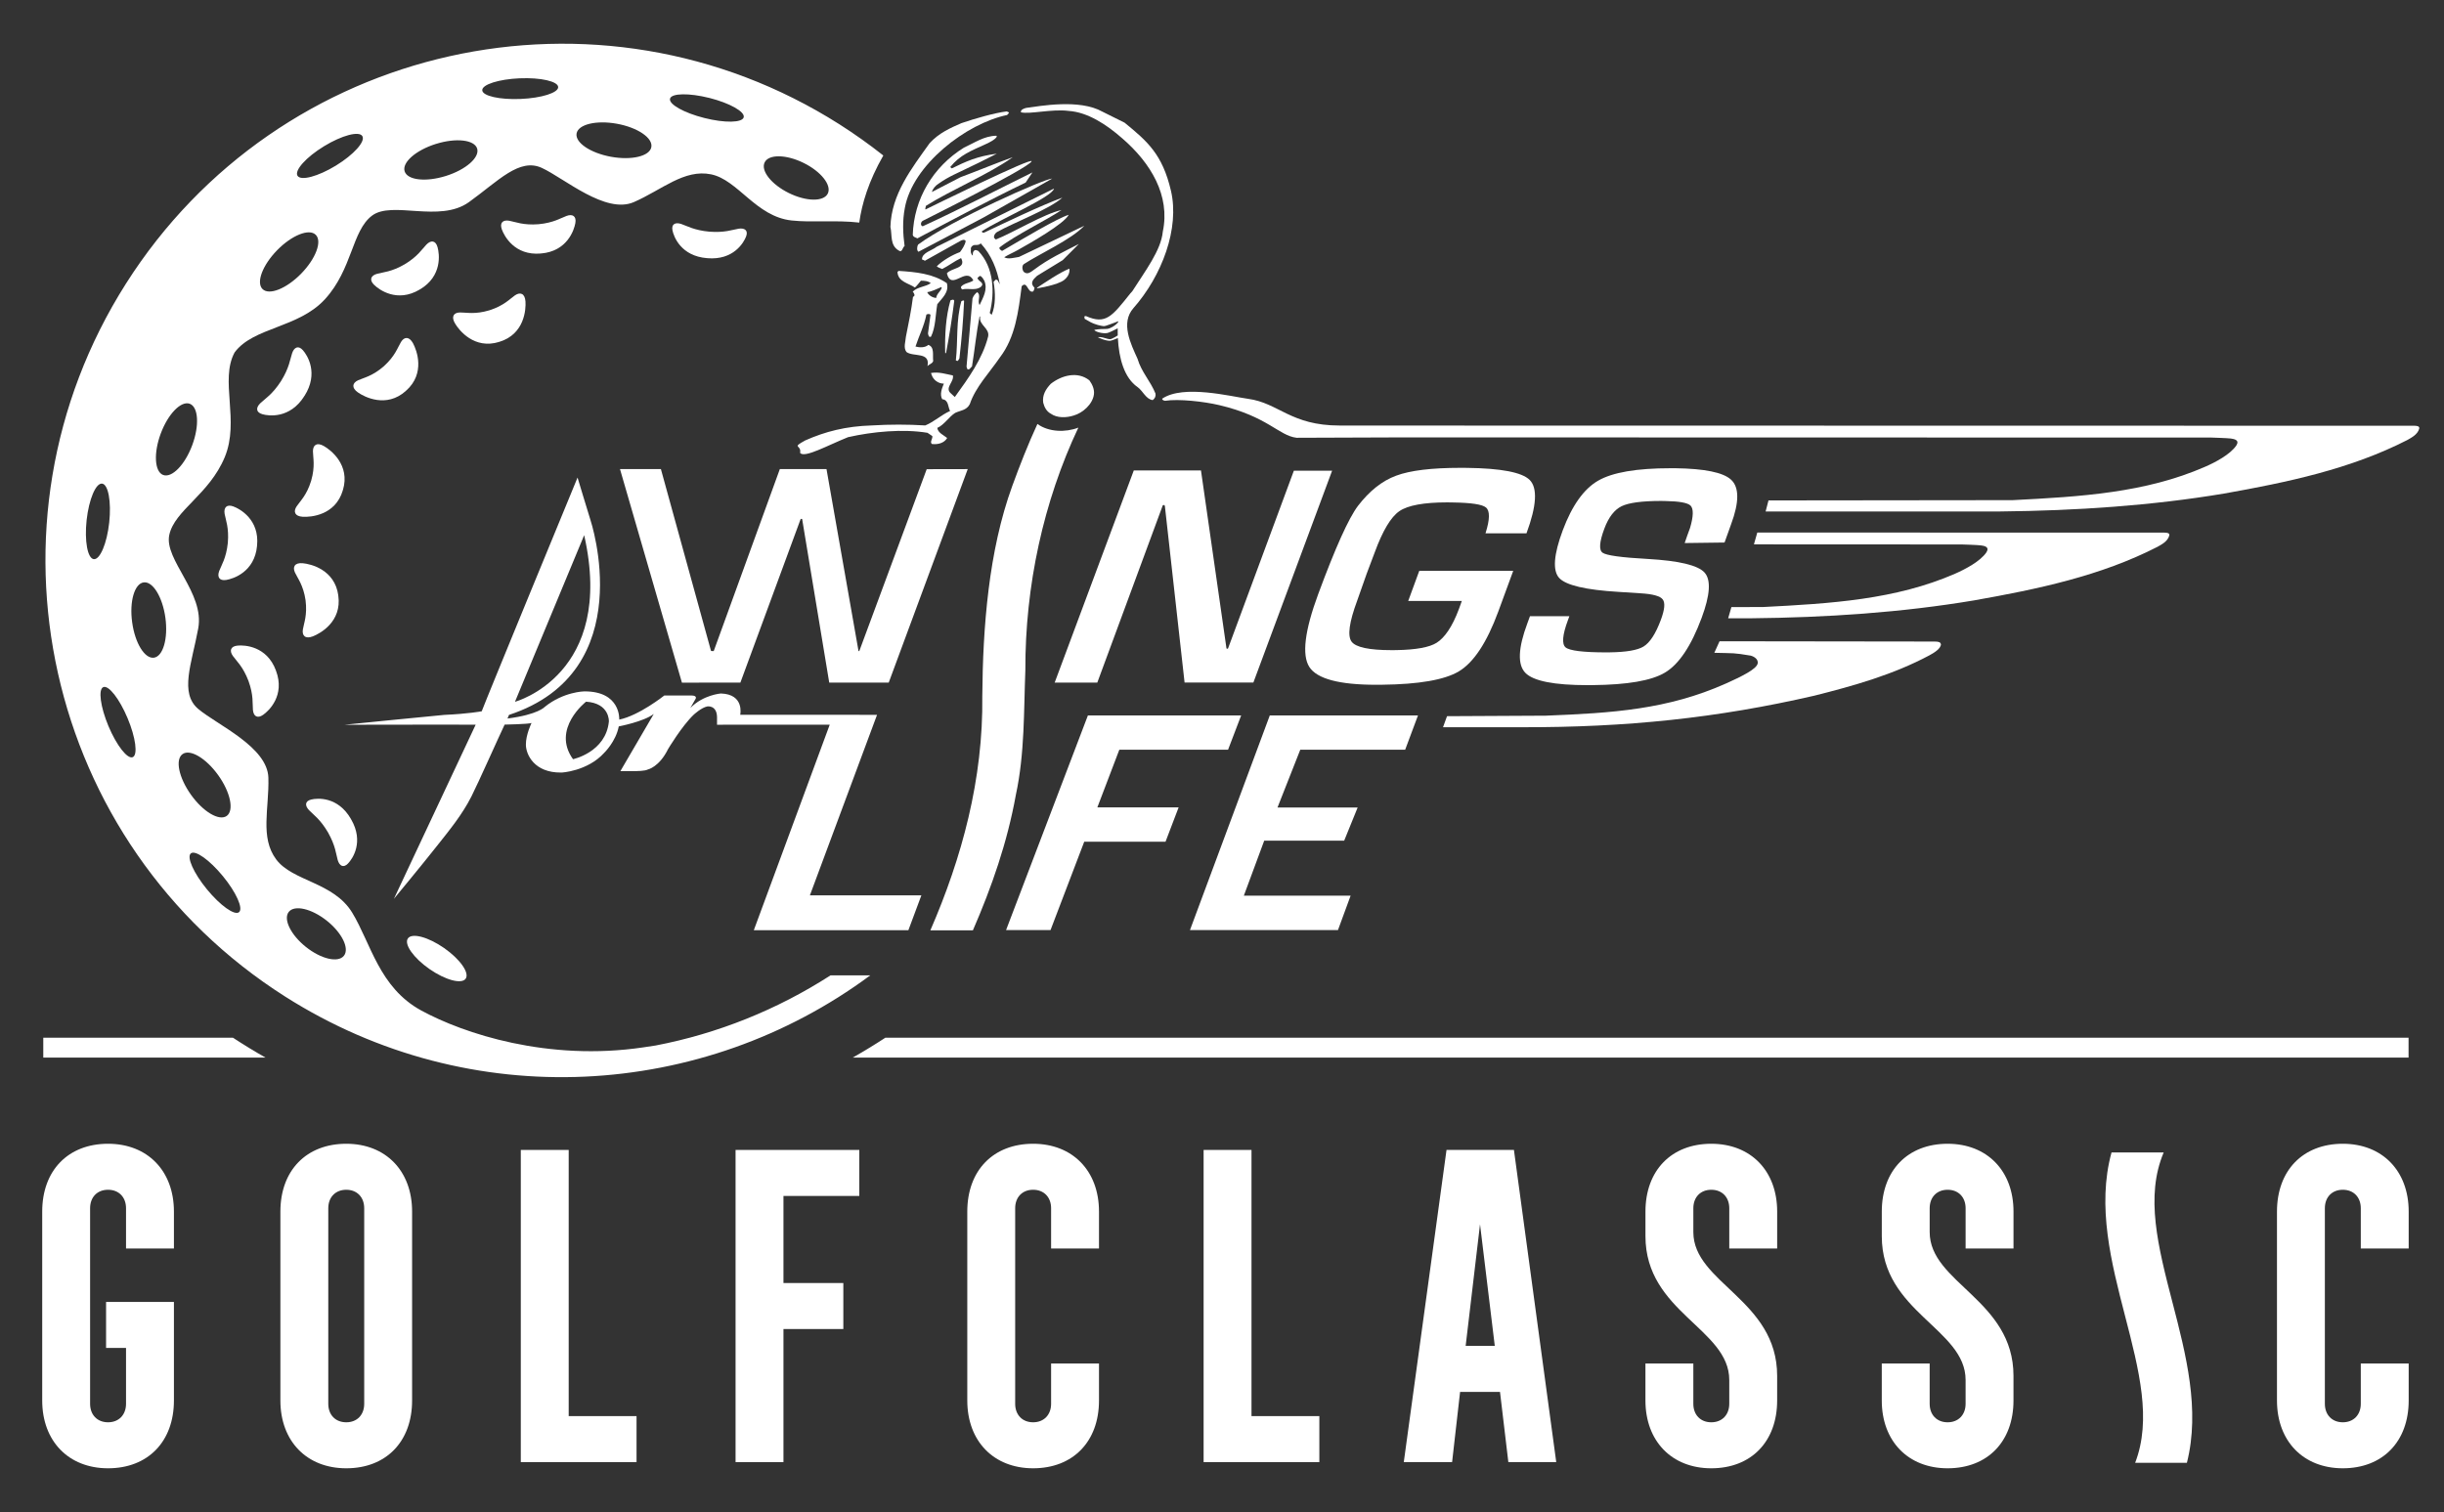 <?xml version="1.0" encoding="UTF-8"?>
<svg id="Layer_1" xmlns="http://www.w3.org/2000/svg" version="1.1" viewBox="0 0 173.806 107.553">
  <rect x="0" y="0" width="173.806" height="107.553" fill="#333333" stroke="none"/>
  <!-- Generator: Adobe Illustrator 29.3.1, SVG Export Plug-In . SVG Version: 2.1.0 Build 151)  -->
  <defs>
    <style>
      .st0 {
        fill-rule: evenodd;
      }

      .st0, .st1, .st2 {
        fill: #fff;
      }

      .st2 {
        opacity: 0;
      }
    </style>
  </defs>
  <g>
    <path class="st1" d="M77.473,27.056c.204.281.371.634.321,1.008-.097.691-.788,1.309-1.439,1.493-.524.167-1.179.187-1.626-.13-.317-.167-.464-.484-.541-.785-.077-.541.187-.972.541-1.342.768-.601,1.903-.915,2.745-.244"/>
    <path class="st1" d="M76.688,30.416c-2.481,5.249-3.79,11.26-3.77,17.274-.114,2.858-.04,5.904-.671,8.832-.618,3.419-1.713,6.551-3.059,9.654h-3.025c2.241-5.156,3.767-10.756,3.693-16.656.037-4.892.447-10.325,2.127-14.939.544-1.493,1.122-2.969,1.793-4.424.801.581,2,.614,2.912.26"/>
    <polygon class="st1" points="79.601 53.33 78.038 57.431 83.818 57.431 82.887 59.872 77.106 59.872 74.709 66.156 71.547 66.156 77.367 50.889 88.266 50.889 87.334 53.33 79.601 53.33"/>
    <polygon class="st1" points="92.469 53.33 90.85 57.438 96.55 57.438 95.592 59.798 89.905 59.798 88.456 63.712 96.049 63.712 95.151 66.156 84.626 66.156 90.302 50.889 100.841 50.889 99.929 53.33 92.469 53.33"/>
    <polygon class="st1" points="63.202 48.554 68.821 33.368 65.903 33.374 61.108 46.314 61.054 46.31 58.777 33.368 55.458 33.368 50.756 46.314 50.566 46.307 47 33.368 44.091 33.368 48.496 48.558 52.653 48.554 56.941 36.911 57.044 36.914 58.971 48.554 63.202 48.554"/>
    <path class="st1" d="M89.134,48.551l5.6-15.07h.087l-2.808.003-4.678,12.635c-.02.037-.093.037-.114,0l-1.813-12.655h-4.778l-5.627,15.093,3.032-.003,4.658-12.612.093-.02c.02.02.057.037.057.093l1.399,12.535h4.892Z"/>
    <path class="st1" d="M106.548,43.509l1.065-2.902h-6.682l-.785,2.14h3.813l-.204.564c-.481,1.299-1.035,2.064-1.589,2.411-.514.324-1.469.497-2.858.521-.107.003-.214.003-.334.003-1.616,0-2.568-.204-2.862-.614-.294-.414-.16-1.376.397-2.885l.685-1.943.574-1.523c.564-1.533,1.145-2.508,1.75-2.922.601-.414,1.74-.624,3.406-.624.157,0,.301.003.444.007,1.269.02,2.04.137,2.304.354.294.237.284.855-.03,1.84h2.915c.725-1.963.798-3.229.224-3.8-.544-.538-2.027-.825-4.451-.855-.15-.003-.304-.003-.457-.003-2.06,0-3.586.184-4.585.558-.998.367-1.9,1.085-2.718,2.15-.661.878-1.606,2.972-2.832,6.291-.958,2.598-1.165,4.321-.624,5.166.541.842,2.124,1.266,4.748,1.266.147,0,.287,0,.427-.003,2.625-.03,4.444-.347,5.453-.948,1.062-.634,1.997-2.054,2.805-4.247"/>
    <path class="st1" d="M123.1,34.117c-.561-.514-1.877-.781-3.95-.811h-.351c-2.408,0-4.121.294-5.142.882-1.022.588-1.86,1.766-2.521,3.533-.644,1.73-.731,2.858-.26,3.383.471.524,1.883.858,4.231.998l1.553.1c.878.05,1.406.197,1.586.437.184.24.137.728-.137,1.459-.371.992-.781,1.623-1.239,1.897-.431.257-1.225.391-2.377.407-.08,0-.164.003-.247.003-1.656,0-2.625-.12-2.908-.354-.28-.237-.227-.885.167-1.943l.1-.274h-2.802l-.187.511c-.658,1.766-.705,2.942-.137,3.519.568.581,2.04.872,4.431.872.124,0,.244-.003.364-.003,2.458-.023,4.164-.317,5.116-.882.998-.584,1.873-1.887,2.621-3.897.608-1.636.678-2.711.207-3.229-.471-.518-1.816-.838-4.03-.965-1.88-.103-2.952-.25-3.219-.444-.271-.19-.23-.765.127-1.72.301-.805.708-1.332,1.219-1.586.514-.25,1.453-.377,2.818-.377.12,0,.23.003.341.007.952.017,1.533.124,1.743.317.227.22.22.755-.03,1.599-.027.067-.341.932-.381,1.072l2.835-.037.467-1.302c.584-1.573.584-2.631-.007-3.172"/>
    <path class="st1" d="M153.932,37.887l-28.961-.007-.24.841,14.776.007s1.152.033,1.366.067c.234.03.641.097.391.494-.427.634-1.496,1.199-2.227,1.519-4.234,1.847-8.839,2.127-13.674,2.371l-2.234.003-.23.798h1.576c5.45-.053,10.762-.411,15.905-1.272,4.528-.801,9.002-1.736,13.053-3.813.227-.137.721-.357.838-.808.037-.17-.15-.197-.337-.2"/>
    <path class="st1" d="M99.675,31.112l57.608.013s1.152.037,1.362.067c.234.033.641.1.394.494-.431.638-1.496,1.202-2.231,1.519-4.234,1.85-8.839,2.127-13.671,2.371l-17.37.02-.204.785h16.686c5.45-.057,10.762-.414,15.905-1.272,4.525-.805,8.999-1.74,13.049-3.813.23-.14.721-.361.841-.808.033-.174-.15-.2-.341-.204l-71.963-.013v-.003h-4.468c-3.489.003-4.331-1.606-6.515-1.9-1.222-.167-4.598-1.035-6.107-.01,0,.114.13.134.207.15.968-.15,2.765.053,3.843.307,3.459.811,4.241,2.174,5.506,2.324l7.463-.027"/>
    <line class="st1" x1="99.738" y1="30.303" x2="99.741" y2="30.303"/>
    <path class="st1" d="M137.603,45.634l-15.317-.02-.371.821c1.469.04,1.306-.01,2.581.2.23.057.554.247.504.548-.063.417-1.205.962-2.274,1.443-4.141,1.843-8.051,2.094-12.799,2.281l-7.022.037-.284.785h5.563c7.5.017,13.941-.654,20.843-2.244,2.822-.711,5.59-1.489,8.168-2.862.347-.184.835-.488.835-.801-.033-.13-.137-.187-.427-.187"/>
    <path class="st1" d="M71.76,8.023l-.137.157c-2.915.601-6.732,3.553-7.276,6.618-.174.895-.137,1.83-.017,2.701-.157.1-.157.508-.427.314-.624-.371-.447-1.089-.581-1.673.073-2.331,1.489-4.134,2.792-5.96.661-.721,1.456-1.069,2.254-1.419.928-.317,2.347-.731,3.219-.835.057.02.134.037.174.097"/>
    <path class="st1" d="M70.892,9.714c-.097.21-.614.468-.848.564-.972.447-1.773.738-2.471,1.609l.117.09c.988-.484,1.797-.865,3.196-1.045l-1.256.631c-1.76.865-2.08.942-2.885,1.503-.21.133-.407.347-.474.591.658-.334,1.359-.701,2.037-1.052,1.052-.387,2.665-1.052,3.716-1.423-1.786,1.262-4.314,2.291-6.177,3.459,0,.057-.08.237-.023.257,0,0,7.784-3.84,7.533-3.413-.304.514-7.747,4.227-7.747,4.227-.114.077-.137.214-.097.311l.097.077c2.428-1.105,5.403-2.651,7.81-3.833l-.484.721c-2.388,1.145-5.326,2.705-7.693,3.967-.117-.06-.311-.097-.331-.25.077-2.545,1.436-4.838,3.63-6.198.758-.347,1.439-.835,2.311-.852l.04.057Z"/>
    <path class="st1" d="M67.862,21.404c-.157,1.242-.351,2.488-.584,3.71h-.06c-.033-1.282.04-2.585.374-3.75.077-.017.23-.117.271.04"/>
    <path class="st1" d="M68.561,21.404c-.057,1.339-.174,2.738-.331,4.081-.037.057-.057.134-.134.194l-.12-.04c.157-1.416,0-2.835.391-4.214.057-.02.157-.097.194-.02"/>
    <path class="st1" d="M80.91,25.552c-.504-1.109-1.232-2.581-.307-3.633,2.03-2.301,3.299-5.677,2.668-8.358-.608-2.598-1.683-3.513-3.296-4.835l-1.573-.781c-1.646-.928-4.458-.394-5.426-.27-.14.04-.411.117-.371.314.621.154,2.227-.254,3.383-.1,1.362.087,2.701.968,3.83,1.96,2.02,1.746,3.419,4.067,2.875,6.628-.12,1.329-1.282,2.838-2.17,4.241-.043.04-.087.087-.134.147-1.306,1.636-1.743,2.247-3.166,1.616l-.107.023c0,.037.007.15.023.177.404.22.447.291.938.437.447.093.361.137.841-.04.24-.09.434-.154.604-.227-.003.027-.003.047-.007.073-.097.117-.284.301-.591.421-.294.117-.394-.003-1.095.117-.013.114.581.294.918.227.13-.027.461-.194.738-.334-.003.167-.003.337.003.504-.114.077-.25.16-.431.24-.247.107-.521-.15-.965-.12-.087.007.581.297.868.26.097-.013.324-.1.538-.19.073,1.456.457,2.828,1.392,3.479.384.267.601.872,1.085.932.157-.117.234-.274.197-.467-.351-.875-.995-1.529-1.266-2.441"/>
    <path class="st1" d="M66.209,23.948c.331-.678.314-1.533.447-2.311.331-.427.855-.835.681-1.493-.992-.681-2.214-.798-3.436-.875l-.077.077c.037.701.795.798,1.242,1.105.174-.154.287-.327.424-.484.254,0,.528.02.701.177-.391.27-.932.25-1.282.601.097.097.214.311.02.367-.117.932-.311,1.883-.504,2.835-.023.351-.197.778.037,1.089.484.371,1.71-.037,1.496,1.008.137-.154.351-.174.407-.367-.057-.387.117-.992-.347-1.145-.234.214-.644.194-.912.117.247-.758.621-1.476.775-2.274.077-.037.23-.077.291.02l-.177,1.322c.023.093.04.311.214.23M65.939,20.782c.371-.057.678-.23,1.012-.367l.017.077c-.097.254-.371.427-.387.698-.234,0-.544-.174-.641-.407"/>
    <path class="st1" d="M69.956,15.463l4.872-2.761c-.521-.007-7.166,2.945-9.537,4.695-.077.117-.11.434.027.511l4.638-2.444Z"/>
    <path class="st1" d="M73.761,20.459c-.017.027-.023.073.01.047,0,0,1.439-.22,1.91-.594.471-.374.367-.801.367-.801-.698.274-1.76,1.008-2.287,1.349"/>
    <path class="st1" d="M72.794,19.326c-.097-.137-.137-.421.017-.538,1.125-.738,3.366-1.74,4.298-2.728l-4.645,2.217c-.294.04-.775.194-1.048.02.311-.194.641-.327.952-.504.895-.501,3.286-1.853,3.636-2.514-.835.254-3.356,1.766-4.742,2.571-.097-.057-.237-.154-.177-.25,1.069-.838,3.433-1.997,4.404-2.658-1.219.25-3.473,1.63-4.675,2.094l-.117-.117c-.04-.157.06-.311.194-.407,1.202-.681,3.72-1.616,4.658-2.454-1.536.564-4.057,1.773-5.53,2.474-.097.02-.16.057-.2-.077,1.282-.855,4.999-2.431,5.139-3.042l-8.355,4.144c-.291.25-1.052.414-1.035.895.06.04.157.04.197.1l2.504-1.399c.097-.06.331-.174.407,0-.06.291-.254.581-.407.778-.564.21-1.205.581-1.65,1.008.097.097.25.137.387.194.468-.234.875-.561,1.339-.775.411.758-.678.678-1.008,1.085.331,1.302,1.356-.544,1.883.507-.271.194-.641.174-.875.444-.02.08.02.137.077.194.447-.114.972.117,1.342-.194.291-.29-.194-.367-.254-.621.077-.04.117-.174.234-.134.117.093.194.21.254.327.27.621-.1,1.225-.334,1.73-.19-.294.137-.698-.174-.915-.154.12-.27.274-.331.447l-.424,4.855.057.174c.174.08.214-.114.331-.19.194-1.189.311-2.407.541-3.576l.04.06c-.093.584.701.795.564,1.399-.407,1.589-1.399,2.949-2.367,4.291l-.334-.311c-.351-.387.294-.778.197-1.225-.508-.097-.992-.27-1.556-.174l.04.117c.117.371.467.641.875.641-.137.331-.311.758-.117,1.109.468.037.407.581.561.835-.618.271-1.145.775-1.766,1.029-1.282-.077-2.504-.077-3.803,0-1.863.057-3.309.437-4.732,1.065-1.022.561-.254.284-.367.885.297.397,1.93-.521,3.409-1.115,1.756-.397,3.904-.601,5.65-.311l.347.234c.023.214-.194.404-.037.561.447.057.892-.077,1.089-.427-.234-.194-.661-.367-.701-.718.484-.21.818-.775,1.266-1.065.367-.177.815-.177,1.045-.624.411-1.225,1.399-2.234,2.137-3.319,1.105-1.439,1.319-3.266,1.553-5.069.391-.407.411.444.778.387.117-.057.097-.177.137-.27-.371-.384-.07-.618.184-.861l1.816-1.109,1.149-1.152c-1.149.594-2.127,1.035-3.186,1.83-.23.157-.467.394-.741.144M70.814,19.89l-.157.157c.137.755.157,1.67-.134,2.347l-.137-.133c.371-1.459.291-3.266-.815-4.411-.08-.037-.194-.097-.27-.037-.14.093-.12.23-.12.364-.12-.06-.17-.284-.134-.424-.04-.174.114-.311.27-.327.157,0,.311.017.427-.117.758.831,1.165,1.843,1.359,2.912-.097-.117-.097-.331-.29-.331"/>
    <path class="st0" d="M57.596,63.687l4.775-12.839h-1.239v-.003h-8.492s.327-1.463-1.376-1.516c0,0-1.259.093-2.17,1.032l.377-.658s.127-.22-.274-.23c-.334-.007-1.957,0-1.957,0,0,0-1.79,1.426-3.202,1.713,0,0,.13-2.024-2.494-2.007,0,0-1.469.023-2.802,1.102,0,0-.481.554-2.651.828l.107-.257c9.403-3.089,5.79-13.874,5.79-13.874-.224-.711-.915-3.009-.915-3.009,0,0-6.428,15.597-6.815,16.626,0,0-.945.18-2.665.257-.217.01-7.096.701-7.096.701l7.153-.01s.651.007,2.177.007l-5.814,12.385s2-2.414,3.089-3.797c.865-1.095,1.753-2.167,2.421-3.479.488-.962,1.947-4.247,2.364-5.116,0,0,1.696-.033,1.913-.114,0,0-.407.825-.401,1.543s.614,1.997,2.491,1.98c.01.017,1.893-.09,3.075-1.399,0,0,.831-.798,1.039-1.883,0,0,1.783-.337,2.491-.888,0,0-1.86,3.189-2.194,3.757l-.18.314h.775c.407.003.985-.01,1.172-.117,0,0,.811-.167,1.442-1.453,0,0,.975-1.636,1.823-2.444,0,0,.544-.511.975-.591,0,0,.661-.104.684.751v.554l.578-.003h7.436l-5.399,14.619h10.993l.925-2.484-7.931.003ZM41.544,38.069c2.244,9.921-4.922,11.851-4.922,11.851l4.922-11.851ZM43.301,51.318c-.214,2.194-2.551,2.685-2.551,2.685-1.556-2.164.928-4.091.928-4.091,1.693.11,1.623,1.406,1.623,1.406"/>
    <path class="st1" d="M30.543,68.93c1.135.788,2.291,1.095,2.574.685.287-.414-.401-1.389-1.536-2.181-1.135-.788-2.287-1.095-2.574-.681-.287.411.401,1.386,1.536,2.177"/>
    <path class="st1" d="M29.837,20.602l.01-.02.02.003c1.593-.945,1.389-2.514,1.249-3.005-.137-.491-.474-.507-.788-.187-.304.314-.611.842-1.543,1.403-.938.548-1.546.564-1.97.681-.431.117-.578.421-.214.781.361.357,1.64,1.289,3.236.344"/>
    <path class="st1" d="M23.328,59.214c.534.945.568,1.539.688,1.96.124.427.411.584.731.25.324-.334,1.152-1.533.227-3.139l-.017-.01v-.02c-.925-1.606-2.378-1.493-2.828-1.382s-.457.437-.15.758c.304.317.801.645,1.349,1.583"/>
    <path class="st1" d="M28.857,27.811l.003-.02.023-.003c1.382-1.232.758-2.872.488-3.373-.274-.497-.624-.471-.858-.083-.23.377-.404.982-1.209,1.713-.818.715-1.436.821-1.84,1.005-.411.19-.478.534-.013.862.464.327,2.024,1.135,3.406-.1"/>
    <path class="st1" d="M35.499,24.319l.013-.017.02.007c1.77-.551,1.877-2.301,1.837-2.868-.04-.568-.371-.688-.745-.434-.367.254-.775.728-1.81,1.062-1.039.314-1.646.154-2.09.157-.451,0-.658.287-.367.778.287.491,1.372,1.867,3.142,1.316"/>
    <path class="st1" d="M38.465,18.02l.017.01c1.85-.157,2.347-1.66,2.434-2.16.09-.501-.207-.665-.624-.511-.414.15-.922.491-2,.591-1.085.084-1.64-.167-2.074-.247-.441-.08-.701.13-.531.611.17.478.915,1.877,2.761,1.72l.017-.013Z"/>
    <path class="st1" d="M52.52,16.27c-.431.07-.985.294-2.067.21-1.082-.097-1.593-.407-2.007-.548-.421-.14-.715.007-.621.461.093.454.608,1.82,2.454,1.97l.017-.007.017.01c1.85.154,2.581-1.109,2.745-1.543.167-.431-.1-.624-.538-.554"/>
    <path class="st1" d="M22.247,45.265c.531-.204,2.067-1.048,1.813-2.885l-.013-.013.01-.02c-.254-1.837-1.963-2.231-2.528-2.284-.568-.05-.738.257-.551.665.187.404.591.885.751,1.96.137,1.079-.12,1.65-.19,2.087-.07.447.177.694.708.491"/>
    <path class="st1" d="M21.093,36.021c-.25.377-.127.705.441.738.571.033,2.317-.1,2.845-1.877l-.007-.02.017-.013c.528-1.776-.865-2.842-1.359-3.122-.494-.284-.778-.073-.775.377.003.444.174,1.048-.127,2.094-.317,1.039-.788,1.453-1.035,1.823"/>
    <path class="st1" d="M15.588,40.618c-.157.417.003.715.504.634.504-.083,2.01-.568,2.187-2.414l-.01-.017.013-.017c.177-1.843-1.212-2.605-1.69-2.781-.478-.174-.691.087-.618.528.077.434.321.992.227,2.074-.114,1.082-.457,1.583-.614,1.993"/>
    <path class="st1" d="M59.063,69.379c-3.81,2.454-8.037,4.144-12.435,4.989-.277.043-.554.083-.862.13-6.805,1.015-12.796-.982-15.801-2.615-3.005-1.633-3.593-4.792-4.919-6.966-1.326-2.177-4.241-2.221-5.406-3.787-1.165-1.563-.494-3.61-.554-5.804-.057-2.197-3.623-3.753-4.979-4.889-1.359-1.139-.477-3.209-.01-5.737.467-2.528-2.434-4.882-2.06-6.645.374-1.763,2.838-2.868,3.947-5.54,1.075-2.595-.371-5.46.698-7.443,1.339-1.813,4.548-1.723,6.438-3.8,1.947-2.14,1.897-4.842,3.333-5.93,1.436-1.089,4.802.534,6.892-.962,2.087-1.499,3.586-3.179,5.192-2.434,1.606.745,4.531,3.309,6.545,2.428,2.01-.882,3.576-2.361,5.486-1.973,1.913.391,3.192,3.009,5.727,3.282,1.473.16,3.136-.043,4.812.15.184-1.332.658-2.932,1.71-4.772-.995-.788-2.037-1.529-3.129-2.224C42.547-2.04,19.838,3.036,8.959,20.173-1.917,37.309,3.155,60.022,20.295,70.898c13.213,8.388,29.732,7.279,41.593-1.519h-2.825ZM54.378,11.551c.29-.591,1.533-.574,2.775.04,1.239.611,2.007,1.586,1.716,2.177-.291.591-1.533.574-2.775-.04-1.239-.611-2.007-1.586-1.716-2.177M50.448,6.966c1.449.367,2.541.982,2.441,1.376-.1.394-1.352.417-2.802.05-1.446-.364-2.538-.978-2.438-1.372.097-.394,1.352-.417,2.798-.053M43.876,8.803c1.469.267,2.565,1.012,2.444,1.66-.117.648-1.402.955-2.872.688-1.469-.27-2.561-1.012-2.444-1.66.12-.648,1.406-.955,2.872-.688M36.964,5.57c1.489-.063,2.715.217,2.731.621.017.404-1.179.785-2.671.848-1.489.063-2.711-.214-2.728-.618-.02-.407,1.175-.788,2.668-.852M30.997,10.239c1.422-.447,2.738-.301,2.935.327.197.631-.798,1.503-2.221,1.95-1.426.447-2.738.301-2.935-.331-.197-.628.795-1.499,2.221-1.947M23.043,10.402c1.272-.778,2.494-1.099,2.725-.721.234.381-.611,1.322-1.883,2.1-1.276.778-2.494,1.099-2.728.721-.23-.381.611-1.322,1.887-2.1M19.711,17.795c1.045-1.065,2.271-1.556,2.741-1.095.471.461.007,1.7-1.035,2.765-1.045,1.068-2.274,1.559-2.745,1.099-.471-.461-.007-1.7,1.039-2.768M6.671,39.774c-.444-.05-.671-1.292-.511-2.775.164-1.483.654-2.648,1.099-2.598.441.047.668,1.289.508,2.771-.164,1.486-.654,2.648-1.095,2.601M9.439,53.858c-.374.157-1.149-.831-1.726-2.207-.574-1.376-.741-2.618-.367-2.775.377-.157,1.149.831,1.726,2.207.578,1.376.741,2.618.367,2.775M10.945,46.783c-.654.087-1.346-1.039-1.546-2.518-.204-1.479.164-2.748.818-2.838.651-.09,1.342,1.039,1.546,2.518.2,1.479-.167,2.748-.818,2.838M11.606,33.787c-.614-.23-.695-1.553-.174-2.949.521-1.399,1.446-2.347,2.064-2.117.614.23.695,1.549.174,2.948-.521,1.399-1.446,2.344-2.064,2.117M12.982,53.641c.534-.384,1.673.291,2.541,1.506.868,1.212,1.135,2.508.601,2.892-.538.381-1.676-.291-2.541-1.506-.868-1.215-1.139-2.508-.601-2.892M16.999,64.884c-.314.257-1.336-.471-2.281-1.623-.948-1.155-1.459-2.301-1.145-2.558.314-.257,1.336.471,2.281,1.623.948,1.155,1.459,2.301,1.145,2.558M24.456,67.986c-.411.514-1.62.234-2.701-.628s-1.626-1.98-1.219-2.494c.411-.514,1.623-.234,2.705.628,1.082.861,1.626,1.98,1.216,2.494"/>
    <path class="st1" d="M21.637,28.187v-.02l.02-.01c1.018-1.606.204-2.885-.117-3.246s-.624-.214-.768.22c-.144.427-.2,1.039-.791,1.983-.604.938-1.132,1.249-1.459,1.559-.331.314-.334.651.13.788.461.137,1.967.331,2.985-1.276"/>
    <path class="st1" d="M17.67,48.434c.371,1.022.277,1.623.317,2.064.04.444.314.641.728.347.417-.291,1.563-1.382.918-3.122l-.017-.01.007-.02c-.644-1.74-2.227-1.82-2.731-1.77-.508.05-.588.377-.327.741.257.357.718.755,1.105,1.77"/>
    <path class="st1" d="M154.506,92.685c-1.039-4.01-1.957-7.587-.634-10.709h-3.71c-1.052,3.83-.007,7.88.952,11.587,1.015,3.917,1.913,7.416.728,10.488h3.68c.955-3.767-.073-7.734-1.015-11.367"/>
    <path class="st1" d="M3.002,99.62v-13.44c0-2.922,1.843-4.822,4.682-4.822,2.812,0,4.685,1.93,4.685,4.822v2.628h-3.406v-2.862c0-.788-.511-1.316-1.279-1.316s-1.276.528-1.276,1.316v13.908c0,.788.511,1.316,1.276,1.316s1.279-.528,1.279-1.316v-3.974h-1.419v-3.272h4.825v7.012c0,2.922-1.847,4.822-4.685,4.822-2.808,0-4.682-1.93-4.682-4.822"/>
    <path class="st1" d="M19.94,99.62v-13.44c0-2.922,1.847-4.822,4.685-4.822,2.808,0,4.682,1.93,4.682,4.822v13.44c0,2.922-1.847,4.822-4.682,4.822-2.812,0-4.685-1.93-4.685-4.822M25.901,99.854v-13.908c0-.788-.511-1.316-1.276-1.316s-1.279.528-1.279,1.316v13.908c0,.788.511,1.316,1.279,1.316s1.276-.528,1.276-1.316"/>
    <polygon class="st1" points="37.037 81.797 40.443 81.797 40.443 100.73 45.268 100.73 45.268 104.003 37.037 104.003 37.037 81.797"/>
    <polygon class="st1" points="52.31 81.797 61.109 81.797 61.109 85.07 55.716 85.07 55.716 91.264 59.974 91.264 59.974 94.536 55.716 94.536 55.716 104.003 52.31 104.003 52.31 81.797"/>
    <path class="st1" d="M68.789,99.62v-13.44c0-2.922,1.843-4.822,4.682-4.822,2.812,0,4.685,1.93,4.685,4.822v2.628h-3.406v-2.862c0-.788-.511-1.316-1.279-1.316s-1.276.528-1.276,1.316v13.908c0,.788.511,1.316,1.276,1.316s1.279-.528,1.279-1.316v-2.865h3.406v2.631c0,2.922-1.847,4.822-4.685,4.822-2.808,0-4.682-1.93-4.682-4.822"/>
    <polygon class="st1" points="85.595 81.797 89.001 81.797 89.001 100.73 93.826 100.73 93.826 104.003 85.595 104.003 85.595 81.797"/>
    <path class="st1" d="M102.869,81.796h4.795l3.009,22.206h-3.406l-.594-4.995h-2.838l-.568,4.995h-3.436l3.039-22.206ZM106.302,95.734l-1.049-8.648-1.022,8.648h2.07Z"/>
    <path class="st1" d="M117.016,99.62v-2.631h3.406v2.865c0,.788.511,1.316,1.276,1.316s1.279-.528,1.279-1.316v-1.693c0-3.653-5.96-4.822-5.96-10.228v-1.753c0-2.922,1.843-4.822,4.682-4.822,2.812,0,4.685,1.93,4.685,4.822v2.628h-3.406v-2.862c0-.788-.511-1.316-1.279-1.316s-1.276.528-1.276,1.316v1.696c0,3.62,5.96,4.818,5.96,10.225v1.753c0,2.922-1.847,4.822-4.685,4.822-2.808,0-4.682-1.93-4.682-4.822"/>
    <path class="st1" d="M133.823,99.62v-2.631h3.406v2.865c0,.788.511,1.316,1.276,1.316s1.279-.528,1.279-1.316v-1.693c0-3.653-5.96-4.822-5.96-10.228v-1.753c0-2.922,1.843-4.822,4.682-4.822,2.812,0,4.685,1.93,4.685,4.822v2.628h-3.406v-2.862c0-.788-.511-1.316-1.279-1.316s-1.276.528-1.276,1.316v1.696c0,3.62,5.96,4.818,5.96,10.225v1.753c0,2.922-1.847,4.822-4.685,4.822-2.808,0-4.682-1.93-4.682-4.822"/>
    <path class="st1" d="M161.928,99.62v-13.44c0-2.922,1.843-4.822,4.682-4.822,2.812,0,4.685,1.93,4.685,4.822v2.628h-3.406v-2.862c0-.788-.511-1.316-1.279-1.316s-1.276.528-1.276,1.316v13.908c0,.788.511,1.316,1.276,1.316s1.279-.528,1.279-1.316v-2.865h3.406v2.631c0,2.922-1.847,4.822-4.685,4.822-2.808,0-4.682-1.93-4.682-4.822"/>
    <path class="st1" d="M16.565,73.815H3.078v1.412h15.801c-.788-.447-1.559-.918-2.314-1.412"/>
    <path class="st1" d="M62.96,73.815c-.755.494-1.526.965-2.314,1.412h110.64v-1.412H62.96Z"/>
  </g>
  <rect class="st2" width="173.501" height="108.245"/>
</svg>